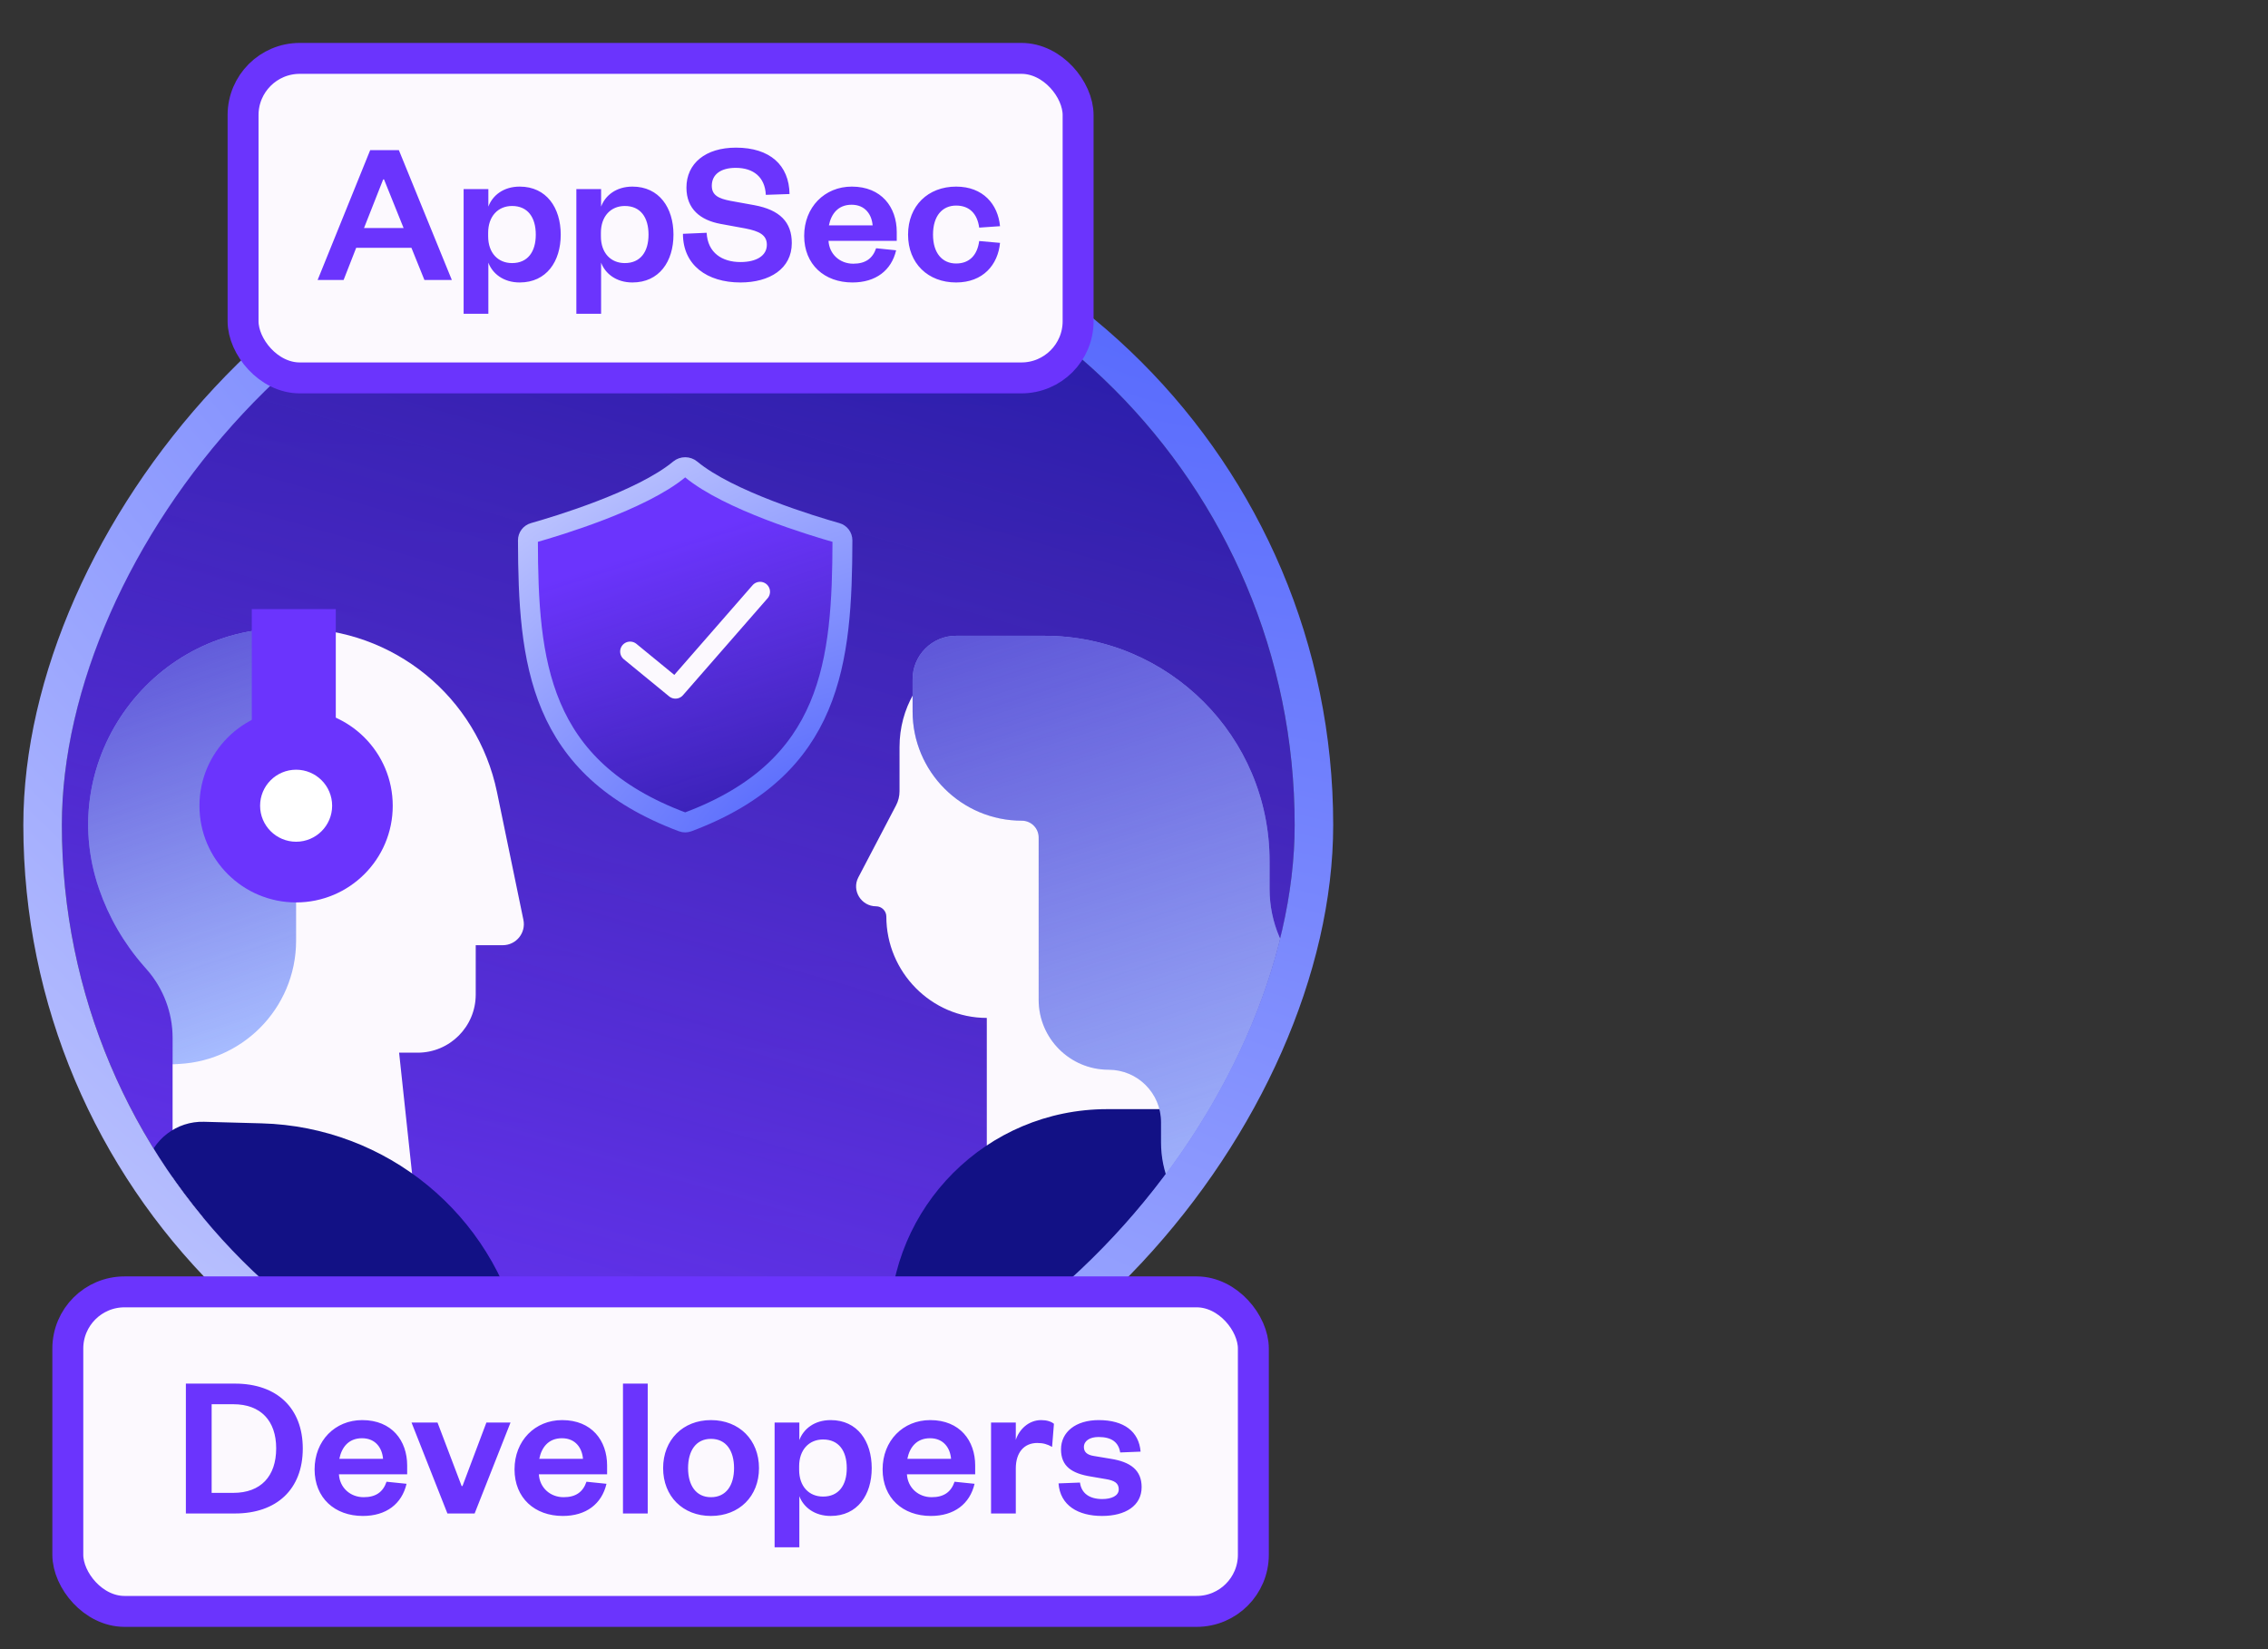 <?xml version="1.0" encoding="UTF-8"?>
<svg xmlns="http://www.w3.org/2000/svg" width="110" height="80" viewBox="0 0 110 80" fill="none">
  <rect x="0" y="0" width="110" height="80" fill="#333333" stroke="none"/>
  <g clip-path="url(#clip0_3038_16905)">
    <rect width="59.793" height="59.793" rx="29.896" transform="matrix(1 0 0 -1 3 69.916)" fill="url(#paint0_linear_3038_16905)"></rect>
    <rect width="59.793" height="59.793" rx="29.896" transform="matrix(1 0 0 -1 3 69.916)" fill="url(#paint1_linear_3038_16905)"></rect>
    <path d="M42.491 43.964C41.772 43.964 41.296 43.2 41.629 42.563L43.46 39.066C43.57 38.856 43.628 38.622 43.628 38.384V36.241C43.628 32.433 47.597 29.925 51.036 31.559L51.479 44.555C51.479 47.491 53.86 49.871 56.796 49.871V61.39H47.861V49.379C45.17 49.379 42.988 47.152 42.988 44.461C42.988 44.189 42.763 43.964 42.491 43.964Z" fill="#FCF9FE"></path>
    <path d="M56.712 53.804H53.699C47.867 53.804 43.14 58.532 43.14 64.364C43.14 64.753 43.456 65.069 43.845 65.069H63.619L61.266 57.197C60.665 55.184 58.813 53.804 56.712 53.804Z" fill="#121185"></path>
    <path d="M50.648 30.842H46.372C45.207 30.842 44.262 31.787 44.262 32.952V34.512C44.262 37.439 46.634 39.811 49.56 39.811C50.011 39.811 50.376 40.176 50.376 40.626V48.5C50.376 50.374 51.895 51.892 53.768 51.892C55.173 51.892 56.312 53.032 56.312 54.437V55.426C56.312 58.272 58.619 60.579 61.465 60.579H67.323C69.77 60.579 71.754 58.595 71.754 56.147V53.297C71.754 50.955 69.856 49.056 67.514 49.056C64.235 49.056 61.576 46.398 61.576 43.119V41.771C61.576 35.735 56.683 30.842 50.648 30.842Z" fill="#A7BCFF"></path>
    <path d="M50.648 30.842H46.372C45.207 30.842 44.262 31.787 44.262 32.952V34.512C44.262 37.439 46.634 39.811 49.56 39.811C50.011 39.811 50.376 40.176 50.376 40.626V48.5C50.376 50.374 51.895 51.892 53.768 51.892C55.173 51.892 56.312 53.032 56.312 54.437V55.426C56.312 58.272 58.619 60.579 61.465 60.579H67.323C69.77 60.579 71.754 58.595 71.754 56.147V53.297C71.754 50.955 69.856 49.056 67.514 49.056C64.235 49.056 61.576 46.398 61.576 43.119V41.771C61.576 35.735 56.683 30.842 50.648 30.842Z" fill="url(#paint2_linear_3038_16905)"></path>
    <path d="M8.372 51.624V50.347C8.372 49.132 7.931 47.958 7.132 47.042L6.959 46.844C6.006 45.752 5.273 44.485 4.802 43.113C2.63 36.795 7.461 30.261 14.139 30.485L14.362 30.492L18.965 34.929V51.624H8.372Z" fill="#A7BCFF"></path>
    <path d="M8.372 51.624V50.347C8.372 49.132 7.931 47.958 7.132 47.042L6.959 46.844C6.006 45.752 5.273 44.485 4.802 43.113C2.63 36.795 7.461 30.261 14.139 30.485L14.362 30.492L18.965 34.929V51.624H8.372Z" fill="url(#paint3_linear_3038_16905)"></path>
    <path d="M24.385 45.851C25.033 45.851 25.517 45.256 25.386 44.622L24.104 38.422C23.148 33.801 19.079 30.488 14.361 30.488V45.629C14.361 48.938 11.679 51.62 8.371 51.62V59.052H20.213L19.357 51.065H20.254C21.811 51.065 23.073 49.803 23.073 48.246V45.851H24.385Z" fill="#FCF9FE"></path>
    <rect x="12.212" y="29.546" width="4.074" height="7.566" fill="#6B34FD"></rect>
    <ellipse cx="14.361" cy="39.089" rx="4.687" ry="4.687" fill="#6B34FD"></ellipse>
    <ellipse cx="14.362" cy="39.085" rx="1.747" ry="1.747" fill="white"></ellipse>
    <path d="M9.892 54.417L12.691 54.493C18.75 54.657 23.925 58.913 25.256 64.827C25.283 64.951 25.189 65.069 25.062 65.069H5.012L7.089 56.558C7.402 55.273 8.57 54.381 9.892 54.417Z" fill="#121185"></path>
    <path d="M33.511 22.763C33.35 22.629 33.114 22.629 32.953 22.763C31.119 24.289 26.995 25.526 25.884 25.84C25.718 25.887 25.604 26.038 25.605 26.21C25.619 32.107 26.097 37.251 33.099 39.873C33.183 39.905 33.281 39.905 33.365 39.873C40.367 37.251 40.845 32.107 40.859 26.21C40.859 26.038 40.746 25.887 40.58 25.84C39.469 25.526 35.345 24.289 33.511 22.763Z" fill="#FCF9FE"></path>
    <path d="M33.511 22.763C33.35 22.629 33.114 22.629 32.953 22.763C31.119 24.289 26.995 25.526 25.884 25.84C25.718 25.887 25.604 26.038 25.605 26.21C25.619 32.107 26.097 37.251 33.099 39.873C33.183 39.905 33.281 39.905 33.365 39.873C40.367 37.251 40.845 32.107 40.859 26.21C40.859 26.038 40.746 25.887 40.58 25.84C39.469 25.526 35.345 24.289 33.511 22.763Z" fill="url(#paint4_linear_3038_16905)"></path>
    <path d="M33.511 22.763C33.35 22.629 33.114 22.629 32.953 22.763C31.119 24.289 26.995 25.526 25.884 25.84C25.718 25.887 25.604 26.038 25.605 26.21C25.619 32.107 26.097 37.251 33.099 39.873C33.183 39.905 33.281 39.905 33.365 39.873C40.367 37.251 40.845 32.107 40.859 26.21C40.859 26.038 40.746 25.887 40.58 25.84C39.469 25.526 35.345 24.289 33.511 22.763Z" fill="url(#paint5_linear_3038_16905)"></path>
    <path d="M33.511 22.763C33.35 22.629 33.114 22.629 32.953 22.763C31.119 24.289 26.995 25.526 25.884 25.84C25.718 25.887 25.604 26.038 25.605 26.21C25.619 32.107 26.097 37.251 33.099 39.873C33.183 39.905 33.281 39.905 33.365 39.873C40.367 37.251 40.845 32.107 40.859 26.21C40.859 26.038 40.746 25.887 40.58 25.84C39.469 25.526 35.345 24.289 33.511 22.763Z" stroke="url(#paint6_radial_3038_16905)" stroke-width="0.965"></path>
    <path d="M30.561 31.606L32.76 33.408L36.864 28.706" stroke="#FCF9FE" stroke-width="0.965" stroke-linecap="round" stroke-linejoin="round"></path>
  </g>
  <rect x="-0.934" y="0.934" width="61.661" height="61.661" rx="30.831" transform="matrix(1 0 0 -1 3 71.784)" stroke="url(#paint7_radial_3038_16905)" stroke-width="1.869" stroke-linecap="round" stroke-linejoin="round"></rect>
  <rect x="11.789" y="2.832" width="40.5" height="15.5" rx="2.75" fill="#FCF9FE"></rect>
  <rect x="11.789" y="2.832" width="40.5" height="15.5" rx="2.75" stroke="#6B34FD" stroke-width="1.5"></rect>
  <path d="M17.955 7.282H19.345L21.915 13.582H20.585L19.955 12.022H17.275L16.665 13.582H15.405L17.955 7.282ZM18.585 8.702L17.655 11.062H19.575L18.625 8.702H18.585ZM23.676 11.292V11.462C23.676 12.272 24.156 12.762 24.836 12.762C25.596 12.762 25.986 12.212 25.986 11.382C25.986 10.542 25.596 9.992 24.836 9.992C24.156 9.992 23.676 10.492 23.676 11.292ZM23.686 12.742V15.222H22.486V9.172H23.686V10.022C23.886 9.482 24.416 9.052 25.206 9.052C26.506 9.052 27.196 10.082 27.196 11.382C27.196 12.682 26.506 13.702 25.206 13.702C24.416 13.702 23.886 13.272 23.686 12.742ZM29.144 11.292V11.462C29.144 12.272 29.624 12.762 30.304 12.762C31.064 12.762 31.454 12.212 31.454 11.382C31.454 10.542 31.064 9.992 30.304 9.992C29.624 9.992 29.144 10.492 29.144 11.292ZM29.154 12.742V15.222H27.954V9.172H29.154V10.022C29.354 9.482 29.884 9.052 30.674 9.052C31.974 9.052 32.664 10.082 32.664 11.382C32.664 12.682 31.974 13.702 30.674 13.702C29.884 13.702 29.354 13.272 29.154 12.742ZM33.123 11.342L34.273 11.292C34.323 12.272 35.033 12.712 35.913 12.712C36.693 12.712 37.193 12.402 37.193 11.872C37.193 11.392 36.813 11.212 36.153 11.082L34.953 10.862C33.973 10.682 33.293 10.142 33.293 9.102C33.293 7.922 34.223 7.162 35.693 7.162C37.343 7.162 38.273 8.012 38.293 9.412L37.143 9.452C37.103 8.592 36.543 8.142 35.683 8.142C34.943 8.142 34.523 8.472 34.523 9.012C34.523 9.472 34.853 9.632 35.423 9.742L36.583 9.952C37.823 10.182 38.403 10.772 38.403 11.792C38.403 13.032 37.333 13.702 35.913 13.702C34.293 13.702 33.123 12.862 33.123 11.342ZM42.493 12.042L43.463 12.142C43.233 13.122 42.473 13.702 41.343 13.702C39.983 13.702 39.003 12.832 39.003 11.442C39.003 10.052 39.993 9.052 41.313 9.052C42.753 9.052 43.493 10.052 43.493 11.252V11.682H40.183C40.223 12.332 40.733 12.792 41.383 12.792C41.973 12.792 42.323 12.542 42.493 12.042ZM40.203 10.932H42.323C42.283 10.422 41.973 9.932 41.303 9.932C40.643 9.932 40.313 10.382 40.203 10.932ZM44.042 11.382C44.042 9.982 45.012 9.052 46.372 9.052C47.682 9.052 48.402 9.912 48.502 10.972L47.492 11.042C47.402 10.382 47.032 9.972 46.372 9.972C45.712 9.972 45.252 10.462 45.252 11.382C45.252 12.292 45.712 12.782 46.372 12.782C47.032 12.782 47.402 12.362 47.492 11.692L48.502 11.782C48.402 12.842 47.682 13.702 46.372 13.702C45.012 13.702 44.042 12.782 44.042 11.382Z" fill="#6B34FD"></path>
  <rect x="3.289" y="62.668" width="57.5" height="15.5" rx="2.75" fill="#FCF9FE"></rect>
  <rect x="3.289" y="62.668" width="57.5" height="15.5" rx="2.75" stroke="#6B34FD" stroke-width="1.5"></rect>
  <path d="M10.265 72.418H11.315C12.645 72.418 13.395 71.618 13.395 70.258C13.395 68.918 12.645 68.118 11.315 68.118H10.265V72.418ZM9.015 73.418V67.118H11.395C13.425 67.118 14.685 68.298 14.685 70.268C14.685 72.238 13.425 73.418 11.395 73.418H9.015ZM18.748 71.878L19.718 71.978C19.488 72.958 18.728 73.538 17.598 73.538C16.238 73.538 15.258 72.668 15.258 71.278C15.258 69.888 16.248 68.888 17.568 68.888C19.008 68.888 19.748 69.888 19.748 71.088V71.518H16.438C16.478 72.168 16.988 72.628 17.638 72.628C18.228 72.628 18.578 72.378 18.748 71.878ZM16.458 70.768H18.578C18.538 70.258 18.228 69.768 17.558 69.768C16.898 69.768 16.568 70.218 16.458 70.768ZM23.02 73.418H21.7L19.96 69.008H21.22L22.39 72.088H22.43L23.59 69.008H24.76L23.02 73.418ZM28.445 71.878L29.415 71.978C29.185 72.958 28.425 73.538 27.295 73.538C25.935 73.538 24.955 72.668 24.955 71.278C24.955 69.888 25.945 68.888 27.265 68.888C28.705 68.888 29.445 69.888 29.445 71.088V71.518H26.135C26.175 72.168 26.685 72.628 27.335 72.628C27.925 72.628 28.275 72.378 28.445 71.878ZM26.155 70.768H28.275C28.235 70.258 27.925 69.768 27.255 69.768C26.595 69.768 26.265 70.218 26.155 70.768ZM30.215 67.118H31.415V73.418H30.215V67.118ZM33.372 71.218C33.372 72.048 33.752 72.628 34.482 72.628C35.222 72.628 35.602 72.048 35.602 71.218C35.602 70.378 35.222 69.798 34.482 69.798C33.752 69.798 33.372 70.378 33.372 71.218ZM36.812 71.218C36.812 72.588 35.852 73.538 34.482 73.538C33.122 73.538 32.162 72.588 32.162 71.218C32.162 69.848 33.122 68.888 34.482 68.888C35.852 68.888 36.812 69.848 36.812 71.218ZM38.759 71.128V71.298C38.759 72.108 39.239 72.598 39.919 72.598C40.679 72.598 41.069 72.048 41.069 71.218C41.069 70.378 40.679 69.828 39.919 69.828C39.239 69.828 38.759 70.328 38.759 71.128ZM38.769 72.578V75.058H37.569V69.008H38.769V69.858C38.969 69.318 39.499 68.888 40.289 68.888C41.589 68.888 42.279 69.918 42.279 71.218C42.279 72.518 41.589 73.538 40.289 73.538C39.499 73.538 38.969 73.108 38.769 72.578ZM46.297 71.878L47.267 71.978C47.037 72.958 46.277 73.538 45.147 73.538C43.787 73.538 42.807 72.668 42.807 71.278C42.807 69.888 43.797 68.888 45.117 68.888C46.557 68.888 47.297 69.888 47.297 71.088V71.518H43.987C44.027 72.168 44.537 72.628 45.187 72.628C45.777 72.628 46.127 72.378 46.297 71.878ZM44.007 70.768H46.127C46.087 70.258 45.777 69.768 45.107 69.768C44.447 69.768 44.117 70.218 44.007 70.768ZM51.117 69.068L51.027 70.188C50.797 70.058 50.597 69.998 50.307 69.998C49.687 69.998 49.267 70.438 49.267 71.238V73.418H48.067V69.008H49.267V69.848C49.427 69.348 49.887 68.888 50.497 68.888C50.767 68.888 50.987 68.958 51.117 69.068ZM51.34 71.958L52.38 71.918C52.45 72.448 52.85 72.718 53.46 72.718C53.9 72.718 54.26 72.568 54.26 72.248C54.26 71.948 54.06 71.818 53.62 71.748L52.92 71.628C51.98 71.478 51.46 71.128 51.46 70.308C51.46 69.468 52.17 68.888 53.29 68.888C54.51 68.888 55.24 69.438 55.32 70.418L54.33 70.458C54.25 69.958 53.91 69.708 53.28 69.708C52.85 69.708 52.57 69.898 52.57 70.198C52.57 70.438 52.73 70.578 53.05 70.628L53.89 70.768C54.82 70.918 55.37 71.308 55.37 72.138C55.37 73.038 54.59 73.538 53.45 73.538C52.3 73.538 51.42 73.038 51.34 71.958Z" fill="#6B34FD"></path>
  <defs>
    <linearGradient id="paint0_linear_3038_16905" x1="14.993" y1="-7.16" x2="17.919" y2="69.722" gradientUnits="userSpaceOnUse">
      <stop offset="0.165" stop-color="#1C2069"></stop>
      <stop offset="0.959" stop-color="#121185"></stop>
    </linearGradient>
    <linearGradient id="paint1_linear_3038_16905" x1="7.941" y1="-12.613" x2="55.066" y2="150.852" gradientUnits="userSpaceOnUse">
      <stop offset="0.059" stop-color="#6B34FD"></stop>
      <stop offset="0.372" stop-color="#6B34FD" stop-opacity="0.43"></stop>
      <stop offset="0.627" stop-color="#1922FA" stop-opacity="0.13"></stop>
    </linearGradient>
    <linearGradient id="paint2_linear_3038_16905" x1="42.255" y1="16.749" x2="56.189" y2="61.15" gradientUnits="userSpaceOnUse">
      <stop stop-color="#3E2AC7"></stop>
      <stop offset="1" stop-color="#3E2AC7" stop-opacity="0"></stop>
    </linearGradient>
    <linearGradient id="paint3_linear_3038_16905" x1="0.302" y1="23.855" x2="9.634" y2="51.624" gradientUnits="userSpaceOnUse">
      <stop stop-color="#3E2AC7"></stop>
      <stop offset="1" stop-color="#3E2AC7" stop-opacity="0"></stop>
    </linearGradient>
    <linearGradient id="paint4_linear_3038_16905" x1="29.43" y1="20.425" x2="30.402" y2="42.804" gradientUnits="userSpaceOnUse">
      <stop offset="0.165" stop-color="#1C2069"></stop>
      <stop offset="0.959" stop-color="#121185"></stop>
    </linearGradient>
    <linearGradient id="paint5_linear_3038_16905" x1="27.827" y1="25.154" x2="41.063" y2="66.047" gradientUnits="userSpaceOnUse">
      <stop offset="0.059" stop-color="#6B34FD"></stop>
      <stop offset="0.372" stop-color="#6B34FD" stop-opacity="0.43"></stop>
      <stop offset="0.627" stop-color="#1922FA" stop-opacity="0.13"></stop>
    </linearGradient>
    <radialGradient id="paint6_radial_3038_16905" cx="0" cy="0" r="1" gradientUnits="userSpaceOnUse" gradientTransform="translate(38.544 39.922) rotate(-122.661) scale(32.274 58.201)">
      <stop stop-color="#5467FD"></stop>
      <stop offset="1" stop-color="white"></stop>
    </radialGradient>
    <radialGradient id="paint7_radial_3038_16905" cx="0" cy="0" r="1" gradientUnits="userSpaceOnUse" gradientTransform="translate(50.718 59.793) rotate(-126.192) scale(115.612 218.682)">
      <stop stop-color="#5467FD"></stop>
      <stop offset="1" stop-color="white"></stop>
    </radialGradient>
    <clipPath id="clip0_3038_16905">
      <rect width="59.793" height="59.793" rx="29.896" transform="matrix(1 0 0 -1 3 69.916)" fill="white"></rect>
    </clipPath>
  </defs>
</svg>
